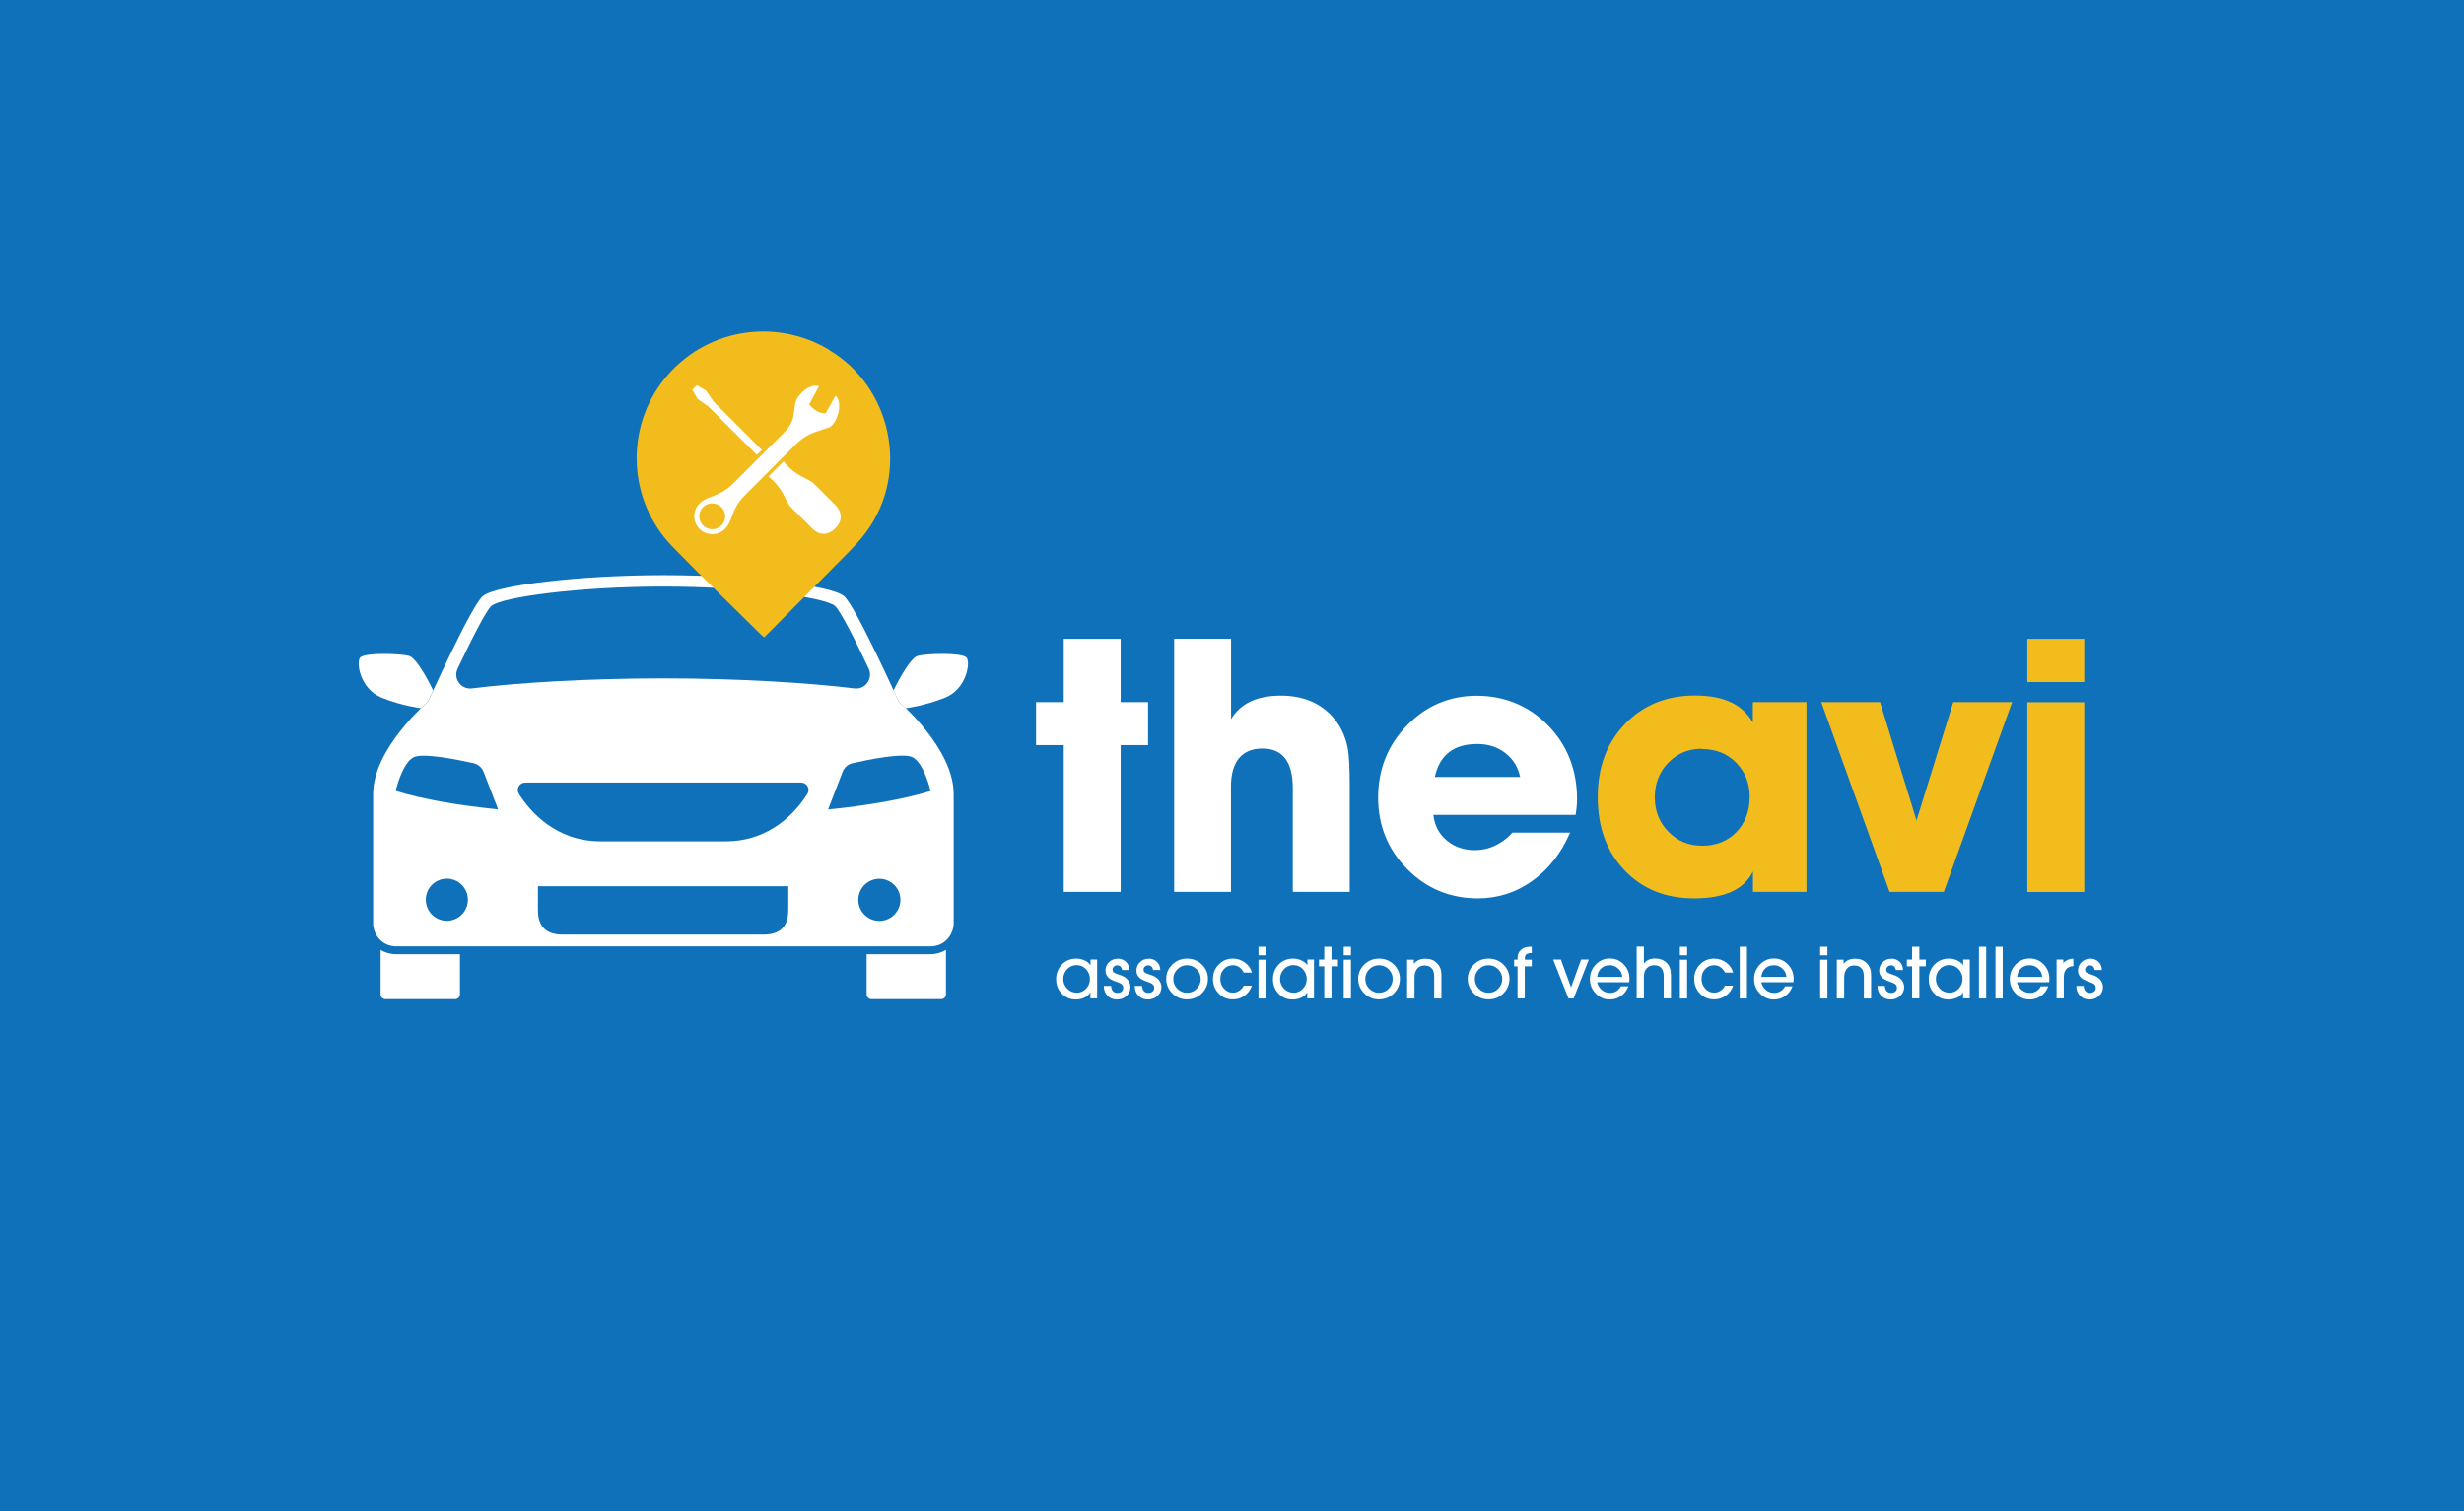 <?xml version="1.0" encoding="UTF-8"?>
<svg xmlns="http://www.w3.org/2000/svg" id="Layer_1" data-name="Layer 1" viewBox="0 0 201.27 123.44">
  <defs>
    <style>
      .cls-1 {
        fill: #0e71ba;
      }

      .cls-1, .cls-2, .cls-3 {
        stroke-width: 0px;
      }

      .cls-2 {
        fill: #fff;
      }

      .cls-3 {
        fill: #f3bc1d;
      }
    </style>
  </defs>
  <rect class="cls-1" width="201.27" height="123.44"></rect>
  <path class="cls-2" d="m78.95,53.71c-.38-.42-3.25-.33-3.98-.14-.73.19-1.98,2.82-1.98,2.82.26.56.42.92.42.92,0,0,.23.19.58.54,0,0,1.56-.2,3.2-.86,1.78-.71,2.1-2.9,1.76-3.28"></path>
  <path class="cls-2" d="m29.42,53.71c.38-.42,3.25-.33,3.98-.14.73.19,1.98,2.82,1.98,2.82-.26.56-.42.92-.42.92,0,0-.23.19-.58.54,0,0-1.56-.2-3.2-.86-1.78-.71-2.1-2.9-1.76-3.28"></path>
  <path class="cls-2" d="m70.79,77.94v3.28c0,.22.18.39.39.39h5.7c.22,0,.39-.18.39-.39v-3.63c-.36.21-.78.35-1.3.35h-5.19Z"></path>
  <path class="cls-2" d="m31.09,77.59v3.63c0,.22.18.39.39.39h5.7c.22,0,.39-.18.39-.39v-3.28h-5.19c-.52,0-.94-.14-1.3-.35"></path>
  <path class="cls-2" d="m77.9,64.85v10.58c0,.75-.59,1.87-1.92,1.87h-43.58c-1.34,0-1.92-1.12-1.92-1.87v-10.58c0-3.74,4.49-7.54,4.49-7.54,0,0,3.52-7.83,4.47-8.62,1.07-.89,7.88-1.71,14.75-1.71s13.68.82,14.75,1.71c.95.79,4.47,8.62,4.47,8.62,0,0,4.49,3.8,4.49,7.54m-23.72-9.44c6.15,0,11.98.37,15.61.82.41.05.82-.12,1.06-.46.24-.34.29-.78.11-1.15-1.13-2.41-2.34-4.77-2.76-5.13-.87-.73-7.19-1.58-14.03-1.58s-13.16.85-14.03,1.58c-.42.36-1.62,2.72-2.76,5.13-.18.38-.14.82.11,1.15.24.34.65.51,1.06.46,3.63-.46,9.47-.82,15.61-.82m21.85,9.19s-.52-2.27-1.47-2.75c-.76-.39-3.64.2-4.9.49-.37.08-.67.34-.81.7l-1.19,3.08c3.19-.32,6.21-.84,8.37-1.51m-4.18,7.17c-.95,0-1.72.77-1.72,1.72s.77,1.72,1.72,1.72,1.72-.77,1.72-1.72-.77-1.72-1.72-1.72m-31.14-5.66l-1.19-3.08c-.14-.35-.44-.61-.81-.7-1.26-.28-4.14-.87-4.9-.49-.95.48-1.47,2.75-1.47,2.75,2.16.68,5.18,1.19,8.37,1.51m13.48,6.28h-10.23v1.92c0,1.07.39,2.03,2.03,2.03h16.39c1.64,0,2.03-.96,2.03-2.03v-1.92h-10.23Zm-19.39,1.1c0,.95.77,1.72,1.72,1.72s1.72-.77,1.72-1.72-.77-1.72-1.72-1.72-1.72.77-1.72,1.72m31.19-9.26c-.11-.19-.31-.31-.53-.31h-22.54c-.22,0-.43.12-.53.31-.11.19-.1.43.02.62.89,1.4,2.98,3.87,6.67,3.87h5.11s5.11,0,5.11,0c3.69,0,5.78-2.47,6.67-3.87.12-.19.13-.43.02-.62"></path>
  <path class="cls-3" d="m67.72,28.56c-4.5-2.67-10.18-1.66-13.44,2.38-3.26,4.05-3,9.97.67,13.73,2.35,2.42,4.78,4.76,7.18,7.14.08.07.16.14.29.25.19-.19.36-.36.53-.53,2.17-2.19,4.35-4.38,6.51-6.58.46-.47.91-.97,1.3-1.5,3.55-4.8,2.1-11.83-3.06-14.88"></path>
  <polygon class="cls-2" points="86.89 52.18 91.54 52.18 91.54 57.35 93.78 57.35 93.78 60.86 91.54 60.86 91.54 72.85 86.89 72.85 86.89 60.86 84.63 60.86 84.63 57.35 86.89 57.35 86.89 52.18"></polygon>
  <path class="cls-2" d="m100.56,72.85h-4.65v-20.68h4.65v6.57c.76-1.28,2.12-1.92,4.06-1.92,1.76,0,3.15.56,4.18,1.67.66.72,1.1,1.61,1.3,2.67.1.6.15,1.61.15,3.04v8.65h-4.65v-8.48c0-2.15-.83-3.23-2.48-3.23s-2.57,1.04-2.57,3.11v8.61Z"></path>
  <path class="cls-2" d="m123.32,68.23l.22-.22h4.71c-.72,1.67-1.75,2.99-3.08,3.94-1.33.95-2.82,1.43-4.45,1.43-2.27,0-4.2-.8-5.78-2.4-1.58-1.6-2.37-3.55-2.37-5.84s.79-4.28,2.36-5.89c1.57-1.61,3.47-2.42,5.7-2.42s4.26.81,5.83,2.43c1.57,1.62,2.36,3.63,2.36,6.03,0,.37-.04.8-.12,1.27h-11.62c.1.87.47,1.57,1.1,2.09.63.53,1.4.79,2.31.79,1.03,0,1.98-.4,2.85-1.21m-6.14-4.77h6.97c-.17-.81-.57-1.46-1.21-1.95-.64-.5-1.41-.74-2.29-.74-1.92,0-3.08.9-3.47,2.7"></path>
  <path class="cls-3" d="m143.19,57.35h4.37v15.5h-4.37v-1.67c-.72,1.47-2.32,2.2-4.8,2.2-2.34,0-4.23-.76-5.69-2.29-1.46-1.53-2.19-3.52-2.19-5.98s.74-4.43,2.23-5.98c1.49-1.55,3.4-2.32,5.73-2.32s3.86.73,4.71,2.2v-1.64Zm-4.18,3.81c-1.1,0-2.01.38-2.74,1.14-.73.76-1.1,1.7-1.1,2.82s.37,2.06,1.12,2.82c.74.76,1.66,1.14,2.76,1.14s2.07-.37,2.79-1.12c.72-.75,1.08-1.7,1.08-2.86s-.37-2.05-1.1-2.8c-.73-.75-1.67-1.12-2.81-1.12"></path>
  <polygon class="cls-3" points="159.55 57.35 164.36 57.35 158.78 72.85 154.35 72.85 148.77 57.35 153.57 57.35 156.55 67.02 159.55 57.35"></polygon>
  <path class="cls-3" d="m165.6,52.18h4.65v3.53h-4.65v-3.53Zm0,5.18h4.65v15.5h-4.65v-15.5Z"></path>
  <path class="cls-2" d="m89.62,78.38v3.17h-.55v-.49c-.1.15-.22.27-.34.35-.25.15-.53.23-.85.23-.46,0-.85-.16-1.15-.48-.31-.32-.46-.71-.46-1.18s.16-.88.47-1.2c.31-.32.71-.48,1.18-.48.24,0,.47.05.68.15.21.1.37.23.48.39v-.46h.55Zm-1.68,2.71c.3,0,.56-.11.77-.33.21-.22.32-.48.32-.79s-.11-.58-.32-.81c-.21-.22-.47-.33-.77-.33s-.56.11-.77.33c-.21.22-.32.49-.32.8s.11.57.32.79c.21.22.47.33.76.33"></path>
  <path class="cls-2" d="m91.28,78.3c.28,0,.51.09.69.26.18.17.27.4.28.67h-.59c-.04-.25-.17-.38-.39-.38-.11,0-.21.03-.28.1-.07.07-.11.15-.11.24,0,.11.03.18.1.24.07.05.2.11.4.17.34.1.58.24.73.42.15.18.23.38.23.61,0,.28-.11.52-.32.71-.22.2-.47.3-.77.3-.32,0-.58-.1-.78-.3-.2-.2-.3-.47-.31-.81h.6c.03.38.2.57.52.57.14,0,.25-.04.34-.11.09-.08.13-.18.13-.3s-.04-.22-.12-.29c-.08-.07-.23-.14-.44-.21-.33-.11-.56-.23-.69-.38-.13-.15-.2-.32-.2-.52,0-.28.09-.52.29-.7.19-.19.43-.28.72-.28"></path>
  <path class="cls-2" d="m93.81,78.3c.28,0,.51.09.69.26.18.17.27.4.28.67h-.59c-.04-.25-.17-.38-.39-.38-.11,0-.21.03-.28.1-.07.07-.11.15-.11.24,0,.11.03.18.1.24.07.05.2.11.4.17.34.1.58.24.73.42.15.18.23.38.23.61,0,.28-.11.52-.32.71-.22.2-.47.3-.77.3-.32,0-.58-.1-.78-.3-.2-.2-.3-.47-.31-.81h.6c.03.38.2.57.52.57.14,0,.25-.04.34-.11.09-.08.13-.18.13-.3s-.04-.22-.12-.29c-.08-.07-.23-.14-.44-.21-.33-.11-.56-.23-.69-.38-.13-.15-.2-.32-.2-.52,0-.28.09-.52.29-.7.19-.19.43-.28.72-.28"></path>
  <path class="cls-2" d="m96.96,78.3c.47,0,.88.16,1.21.48.33.32.5.71.5,1.17s-.17.86-.5,1.19c-.33.33-.74.49-1.21.49s-.87-.16-1.2-.49c-.33-.33-.5-.73-.5-1.19s.17-.84.5-1.17c.33-.32.74-.48,1.2-.48m0,2.79c.31,0,.57-.11.79-.33.22-.22.33-.49.33-.8s-.11-.57-.33-.79c-.22-.22-.48-.33-.79-.33s-.57.11-.79.33c-.22.22-.33.48-.33.79s.11.58.33.8c.22.22.48.33.79.33"></path>
  <path class="cls-2" d="m101.6,80.51h.66c-.12.35-.32.62-.6.82-.28.2-.6.3-.96.3-.46,0-.84-.16-1.15-.48-.31-.32-.47-.72-.47-1.19s.16-.86.47-1.18c.31-.32.7-.48,1.16-.48.36,0,.69.11.99.33.29.22.48.49.56.81h-.66c-.22-.4-.52-.6-.89-.6-.3,0-.55.11-.74.32-.2.21-.29.48-.29.8s.1.57.3.79c.2.22.44.33.72.33.19,0,.37-.05.53-.16.16-.1.29-.25.37-.43"></path>
  <path class="cls-2" d="m102.8,77.33h.59v.7h-.59v-.7Zm0,1.06h.59v3.17h-.59v-3.17Z"></path>
  <path class="cls-2" d="m107.33,78.38v3.17h-.55v-.49c-.1.15-.22.27-.34.35-.25.15-.53.23-.85.23-.46,0-.85-.16-1.15-.48-.31-.32-.46-.71-.46-1.18s.16-.88.47-1.2c.31-.32.71-.48,1.18-.48.24,0,.47.05.68.15.21.1.37.23.48.39v-.46h.55Zm-1.68,2.71c.3,0,.56-.11.77-.33.21-.22.32-.48.32-.79s-.11-.58-.32-.81c-.21-.22-.47-.33-.77-.33s-.56.11-.77.33c-.21.22-.32.49-.32.8s.11.57.32.79c.21.22.47.33.76.33"></path>
  <polygon class="cls-2" points="109.29 78.93 108.76 78.93 108.76 81.55 108.17 81.55 108.17 78.93 107.74 78.93 107.74 78.38 108.17 78.38 108.17 77.33 108.76 77.33 108.76 78.38 109.29 78.38 109.29 78.93"></polygon>
  <path class="cls-2" d="m109.76,77.33h.59v.7h-.59v-.7Zm0,1.06h.59v3.17h-.59v-3.17Z"></path>
  <path class="cls-2" d="m112.64,78.3c.47,0,.88.16,1.21.48.33.32.5.71.5,1.17s-.17.86-.5,1.19c-.33.33-.74.49-1.21.49s-.87-.16-1.2-.49c-.33-.33-.5-.73-.5-1.19s.17-.84.5-1.17c.33-.32.74-.48,1.2-.48m0,2.79c.31,0,.57-.11.79-.33.22-.22.33-.49.33-.8s-.11-.57-.33-.79c-.22-.22-.48-.33-.79-.33s-.57.11-.79.33c-.22.22-.33.48-.33.79s.11.58.33.8c.22.22.48.33.79.33"></path>
  <path class="cls-2" d="m117.74,79.61v1.95h-.59v-1.72c0-.3-.04-.52-.13-.66-.14-.21-.36-.32-.66-.32-.26,0-.46.09-.6.26-.14.18-.22.42-.22.72v1.72h-.6v-3.17h.55v.34c.21-.28.52-.42.94-.42s.71.12.95.36c.24.24.36.56.36.94"></path>
  <path class="cls-2" d="m121.59,78.3c.47,0,.88.16,1.21.48.33.32.5.71.5,1.17s-.17.86-.5,1.19c-.33.33-.74.49-1.21.49s-.87-.16-1.2-.49c-.33-.33-.5-.73-.5-1.19s.17-.84.5-1.17c.33-.32.74-.48,1.2-.48m0,2.79c.31,0,.57-.11.79-.33.22-.22.33-.49.33-.8s-.11-.57-.33-.79c-.22-.22-.48-.33-.79-.33s-.57.11-.79.33c-.22.22-.33.48-.33.79s.11.58.33.8c.22.22.48.33.79.33"></path>
  <path class="cls-2" d="m124.55,78.93v2.62h-.59v-2.62h-.28v-.54h.28v-.15c0-.3.12-.54.36-.72.16-.13.4-.19.72-.19h.08v.52h-.06c-.33,0-.5.13-.5.39v.15h.56v.54h-.56Z"></path>
  <polygon class="cls-2" points="129.15 78.38 129.78 78.38 128.54 81.55 128.12 81.55 126.87 78.38 127.5 78.38 128.33 80.65 129.15 78.38"></polygon>
  <path class="cls-2" d="m132.41,80.56h.6c-.12.33-.31.59-.59.79-.27.19-.58.29-.93.29-.44,0-.82-.16-1.14-.49-.32-.33-.48-.72-.48-1.18s.16-.86.48-1.19c.32-.33.7-.49,1.15-.49s.82.16,1.13.48c.31.32.47.71.47,1.16,0,.07,0,.17-.02.3h-2.62c.06.26.19.47.38.63.19.16.41.24.67.24.39,0,.69-.18.89-.53m-1.69-1.39c-.13.14-.21.35-.25.61h2.05c-.01-.26-.12-.49-.32-.67-.2-.19-.43-.28-.7-.28-.32,0-.58.11-.78.34"></path>
  <path class="cls-2" d="m136.49,79.57v1.98h-.59v-1.79c0-.61-.26-.92-.77-.92-.26,0-.46.08-.62.25-.15.16-.23.39-.23.67v1.79h-.59v-4.23h.59v1.38c.21-.27.52-.41.91-.41s.7.12.94.35c.24.23.35.54.35.92"></path>
  <path class="cls-2" d="m137.22,77.33h.59v.7h-.59v-.7Zm0,1.06h.59v3.17h-.59v-3.17Z"></path>
  <path class="cls-2" d="m140.91,80.51h.66c-.12.35-.32.62-.6.82-.28.2-.6.3-.96.3-.46,0-.84-.16-1.15-.48-.31-.32-.47-.72-.47-1.19s.16-.86.47-1.18c.31-.32.7-.48,1.16-.48.36,0,.69.11.99.33.29.22.48.49.56.81h-.66c-.22-.4-.52-.6-.89-.6-.3,0-.55.11-.74.32-.2.21-.29.48-.29.8s.1.57.3.79c.2.22.44.33.72.33.19,0,.37-.05.53-.16.16-.1.29-.25.37-.43"></path>
  <rect class="cls-2" x="142.11" y="77.33" width=".59" height="4.23"></rect>
  <path class="cls-2" d="m145.82,80.56h.6c-.12.33-.31.59-.59.79-.27.19-.58.29-.93.29-.44,0-.82-.16-1.14-.49-.32-.33-.48-.72-.48-1.18s.16-.86.48-1.19c.32-.33.7-.49,1.15-.49s.82.16,1.13.48c.31.32.47.71.47,1.16,0,.07,0,.17-.02.3h-2.62c.06.26.19.47.38.63.19.16.41.24.67.24.39,0,.69-.18.89-.53m-1.69-1.39c-.13.14-.21.35-.25.61h2.05c-.01-.26-.12-.49-.32-.67-.2-.19-.43-.28-.7-.28-.32,0-.58.11-.78.34"></path>
  <path class="cls-2" d="m148.68,77.33h.59v.7h-.59v-.7Zm0,1.06h.59v3.17h-.59v-3.17Z"></path>
  <path class="cls-2" d="m152.84,79.61v1.95h-.59v-1.72c0-.3-.04-.52-.13-.66-.14-.21-.36-.32-.66-.32-.26,0-.46.09-.6.26-.14.18-.22.42-.22.72v1.72h-.6v-3.17h.55v.34c.21-.28.52-.42.94-.42s.71.12.95.36c.24.24.36.56.36.94"></path>
  <path class="cls-2" d="m154.48,78.3c.28,0,.51.09.69.26.18.17.27.4.28.67h-.59c-.04-.25-.17-.38-.39-.38-.11,0-.21.03-.28.1-.07.07-.11.15-.11.24,0,.11.03.18.1.24.07.05.2.11.4.17.34.1.58.24.73.42.15.18.23.38.23.61,0,.28-.11.52-.32.71-.22.2-.47.3-.77.3-.32,0-.58-.1-.78-.3-.2-.2-.3-.47-.31-.81h.6c.03.38.2.57.52.57.14,0,.25-.04.34-.11.09-.08.13-.18.13-.3s-.04-.22-.12-.29c-.08-.07-.23-.14-.44-.21-.33-.11-.56-.23-.69-.38-.13-.15-.2-.32-.2-.52,0-.28.09-.52.29-.7.19-.19.43-.28.72-.28"></path>
  <polygon class="cls-2" points="157.31 78.93 156.78 78.93 156.78 81.55 156.19 81.55 156.19 78.93 155.76 78.93 155.76 78.38 156.19 78.38 156.19 77.33 156.78 77.33 156.78 78.38 157.31 78.38 157.31 78.93"></polygon>
  <path class="cls-2" d="m160.9,78.38v3.17h-.55v-.49c-.1.15-.22.27-.34.35-.25.15-.53.23-.85.23-.46,0-.85-.16-1.15-.48-.31-.32-.46-.71-.46-1.18s.16-.88.47-1.2c.31-.32.71-.48,1.18-.48.24,0,.47.05.68.15.21.1.37.23.48.39v-.46h.55Zm-1.68,2.71c.3,0,.56-.11.77-.33.21-.22.32-.48.32-.79s-.11-.58-.32-.81c-.21-.22-.47-.33-.77-.33s-.56.11-.77.33c-.21.22-.32.49-.32.8s.11.57.32.79c.21.22.47.33.76.33"></path>
  <rect class="cls-2" x="161.65" y="77.33" width=".59" height="4.23"></rect>
  <rect class="cls-2" x="163" y="77.33" width=".59" height="4.23"></rect>
  <path class="cls-2" d="m166.71,80.56h.6c-.12.33-.31.59-.59.79-.27.19-.58.29-.93.29-.44,0-.82-.16-1.14-.49-.32-.33-.48-.72-.48-1.18s.16-.86.48-1.19c.32-.33.7-.49,1.15-.49s.82.16,1.13.48c.31.32.47.71.47,1.16,0,.07,0,.17-.02.3h-2.62c.06.26.19.47.38.63.19.16.41.24.67.24.39,0,.69-.18.89-.53m-1.69-1.39c-.13.14-.21.35-.25.61h2.05c-.01-.26-.12-.49-.32-.67-.2-.19-.43-.28-.7-.28-.32,0-.58.11-.78.34"></path>
  <path class="cls-2" d="m168.58,79.82v1.73h-.59v-3.17h.55v.29c.19-.23.46-.35.82-.37v.61c-.52.04-.78.35-.78.91"></path>
  <path class="cls-2" d="m170.72,78.3c.28,0,.51.09.69.26.18.17.27.4.28.67h-.59c-.04-.25-.17-.38-.39-.38-.11,0-.21.03-.28.1-.07.07-.11.15-.11.24,0,.11.03.18.1.24.07.05.2.11.4.17.34.1.58.24.73.42.15.18.23.38.23.61,0,.28-.11.52-.32.71-.22.2-.47.3-.77.3-.32,0-.58-.1-.78-.3-.2-.2-.3-.47-.31-.81h.6c.03.38.2.57.52.57.14,0,.25-.04.34-.11.09-.08.13-.18.13-.3s-.04-.22-.12-.29c-.08-.07-.23-.14-.44-.21-.33-.11-.56-.23-.69-.38-.13-.15-.2-.32-.2-.52,0-.28.09-.52.29-.7.19-.19.43-.28.72-.28"></path>
  <path class="cls-2" d="m68.32,32.4l-.07-.08-.82,1.45c-.55-.04-.92-.25-1.33-.74l.8-1.49-.11-.02c-.05,0-.11-.01-.16-.01-.27,0-.95.11-1.58,1.14h0s0,.01,0,.01c-.11.3-.14.58-.17.85-.07.57-.13,1.12-.83,1.82l-4.21,4.21c-.59.59-1.17.81-1.67,1.01-.4.15-.75.29-1.03.57-.28.28-.43.65-.43,1.04s.15.76.43,1.04c.28.28.65.43,1.04.43s.76-.15,1.04-.43c.28-.28.42-.63.57-1.03.19-.51.42-1.08,1.01-1.67l4.21-4.21c.75-.75,1.45-.97,2.08-1.17.25-.08.5-.16.73-.26h0s0,0,0,0c.46-.34.67-1.02.72-1.49.04-.42-.04-.77-.21-.96m-9.4,10.51c-.41.41-1.09.41-1.5,0-.41-.41-.41-1.09,0-1.5.41-.41,1.09-.41,1.5,0,.41.41.41,1.09,0,1.5"></path>
  <path class="cls-2" d="m58.25,32.75h0c-.06-.09-.13-.2-.22-.33l-.35-.51-.77-.44-.36.36.44.77.51.35c.13.09.24.17.33.22h0s3.99,3.99,3.99,3.99l.41-.41-3.99-3.99Z"></path>
  <path class="cls-2" d="m63.55,39.71c.33.42.48.74.62,1.02.14.27.25.51.48.74l1.7,1.7c.22.22,1,.86,1.88-.02.88-.88.23-1.66.02-1.88l-1.7-1.7c-.23-.23-.47-.35-.74-.48-.28-.14-.6-.3-1.02-.62-.36-.28-.61-.56-.79-.79l-1.24,1.24c.23.17.51.43.79.79"></path>
</svg>
